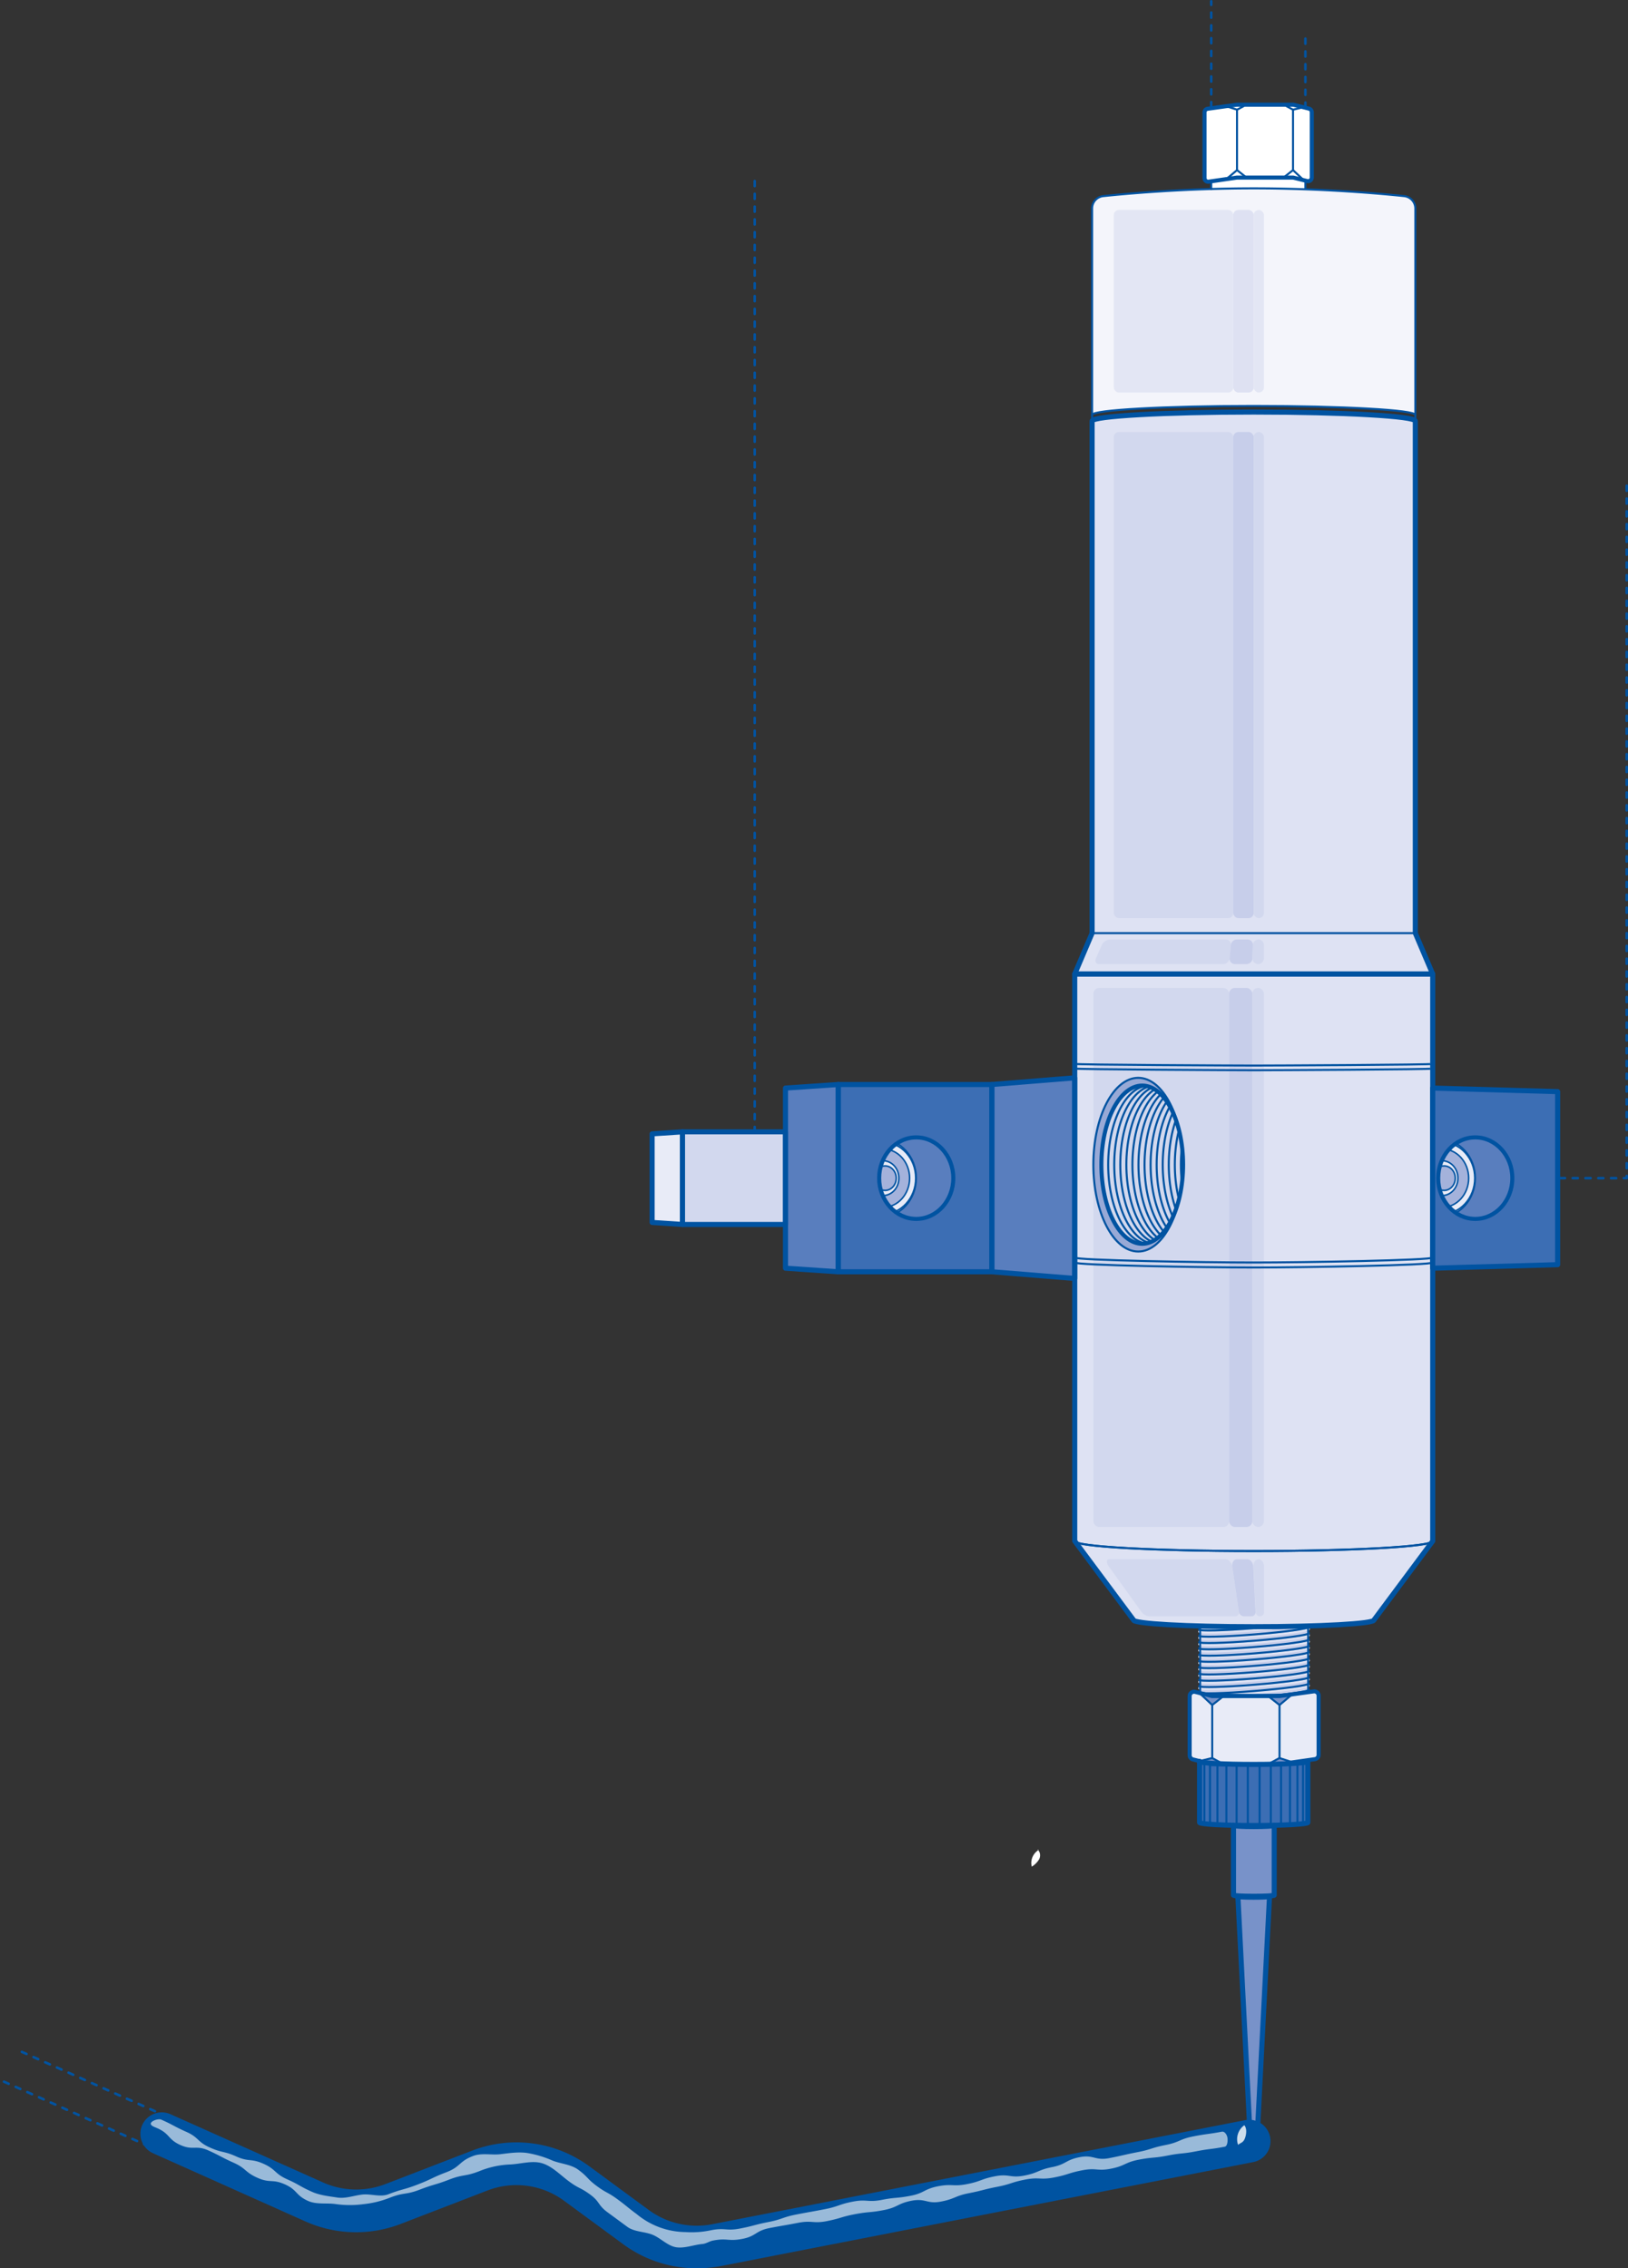 <svg xmlns="http://www.w3.org/2000/svg" xmlns:xlink="http://www.w3.org/1999/xlink" viewBox="0 0 799.81 1114.45"><rect x="0" y="0" width="799.81" height="1114.45" fill="#333333" stroke="none"/><defs><style>.cls-1,.cls-16,.cls-21,.cls-22,.cls-24,.cls-25,.cls-3{fill:none;}.cls-2{isolation:isolate;}.cls-21,.cls-22,.cls-24,.cls-25,.cls-3{stroke:#0053a1;}.cls-16,.cls-21,.cls-22,.cls-24,.cls-25,.cls-3{stroke-linecap:round;stroke-linejoin:round;}.cls-3{stroke-width:1.26px;stroke-dasharray:2.51 3.77;}.cls-28,.cls-4{fill:#fff;}.cls-5{fill:#dee2f3;}.cls-6,.cls-9{fill:#d2d8ee;}.cls-6{mix-blend-mode:screen;}.cls-13,.cls-7{fill:#c7ceea;}.cls-7{mix-blend-mode:multiply;}.cls-8{fill:#98a9d6;}.cls-10{fill:#3c6eb4;}.cls-11{fill:#f4f5fb;}.cls-12{fill:#597ebe;}.cls-14{fill:#7892c9;}.cls-15{fill:#e8ebf7;}.cls-16{stroke:#dee2f3;}.cls-17{clip-path:url(#clip-path);}.cls-18{fill:#a4b2db;}.cls-19{clip-path:url(#clip-path-2);}.cls-20{opacity:0.5;}.cls-22{stroke-width:2.5px;}.cls-23{clip-path:url(#clip-path-3);}.cls-24{stroke-width:2px;}.cls-25{stroke-width:0.75px;}.cls-26{fill:#0053a1;}.cls-27{opacity:0.6;}.cls-28{opacity:0.8;}</style><clipPath id="clip-path"><ellipse class="cls-1" cx="450.13" cy="578.84" rx="18.21" ry="20.03"/></clipPath><clipPath id="clip-path-2"><ellipse class="cls-1" cx="724.77" cy="578.84" rx="18.21" ry="20.03"/></clipPath><clipPath id="clip-path-3"><ellipse class="cls-1" cx="561.16" cy="572.22" rx="20.07" ry="38.86"/></clipPath></defs><g class="cls-2"><g id="Layer_2" data-name="Layer 2"><g id="Layer_4" data-name="Layer 4"><path class="cls-3" d="M473.71,578.84H370.78v-493"/><polyline class="cls-3" points="799.19 238.64 799.19 578.84 765.25 578.84"/><path class="cls-4" d="M593.3,53.44l14.31-2h27.75l7.73,1.93a1.81,1.81,0,0,1,1.37,1.75v32.1a1.81,1.81,0,0,1-2.24,1.75l-6.86-1.71H607.61l-13.8,2a1.8,1.8,0,0,1-2.06-1.78V55.22A1.81,1.81,0,0,1,593.3,53.44Z"/><polyline class="cls-4" points="595.06 92.88 595.06 89.2 607.61 87.21 635.36 87.21 641.32 89.2 641.32 92.88"/><path class="cls-5" d="M528,757.14l28.88,38.79h0c0,1.82,26.43,3.29,59,3.29S675,797.75,675,795.93l28.88-38.79V478.53H528Z"/><rect class="cls-6" x="537.16" y="485.38" width="66.69" height="264.84" rx="2.85"/><rect class="cls-7" x="603.84" y="485.38" width="11.4" height="264.84" rx="2.85"/><rect class="cls-6" x="615.24" y="485.38" width="5.7" height="264.84" rx="2.85"/><ellipse class="cls-8" cx="559.19" cy="572.22" rx="22.04" ry="42.67"/><ellipse class="cls-9" cx="561.16" cy="572.22" rx="20.07" ry="38.86"/><polygon class="cls-10" points="765.25 621.35 703.85 623.09 703.85 534.58 765.25 536.33 765.25 621.35"/><line class="cls-10" x1="487.31" y1="532.83" x2="487.31" y2="624.84"/><path class="cls-5" d="M536.53,458.46V206.87c0-2.45,35.55-4.43,79.39-4.43s79.4,2,79.4,4.43h0V458.46l8.53,20.07H528l8.53-20.07"/><path class="cls-11" d="M536.53,203.87c0-2.45,35.55-4.43,79.39-4.43s79.4,2,79.4,4.43h0V102.42a6.1,6.1,0,0,0-5.46-6.06c-11.58-1.21-40.32-3.82-73.94-3.82S553.57,95.15,542,96.36a6.1,6.1,0,0,0-5.46,6.06V203.87"/><polygon class="cls-12" points="528 628.12 487.31 624.84 487.31 532.83 528 529.55 528 628.12"/><rect class="cls-10" x="411.84" y="532.83" width="75.47" height="92.01"/><path class="cls-13" d="M642.67,798.48c0,.82-11.88,1.48-26.53,1.48s-26.53-.66-26.53-1.48v32.85c0,.82,11.88,1.48,26.53,1.48s26.53-.66,26.53-1.48Z"/><path class="cls-10" d="M642.52,865.4c0,.82-11.91,1.48-26.6,1.48s-26.59-.66-26.59-1.48v30c0,.82,11.91,1.49,26.59,1.49s26.6-.67,26.6-1.49Z"/><path class="cls-14" d="M626,896.85c0,.31-4.49.56-10,.56s-10-.25-10-.56v34.27c0,.31,4.49.56,10,.56s10-.25,10-.56Z"/><path class="cls-14" d="M623.7,931.68c0,.24-3.48.43-7.78.43s-7.77-.19-7.77-.43L614,1046.33a16.55,16.55,0,0,0,3.81,0Z"/><path class="cls-15" d="M646,864.3l-17.2,2.46H595.39l-9.29-2.32a2.16,2.16,0,0,1-1.64-2.1v-29a2.17,2.17,0,0,1,2.69-2.11l8.24,2.06h33.37L645.34,831a2.16,2.16,0,0,1,2.48,2.14v29.06A2.16,2.16,0,0,1,646,864.3Z"/><polygon class="cls-14" points="589.33 831.83 595.54 837.69 601.08 833.33 595.39 833.33 589.33 831.83"/><polygon class="cls-14" points="589.33 865.25 595.54 863.75 601.08 866.76 595.39 866.76 589.33 865.25"/><polygon class="cls-14" points="634.82 832.46 628.61 837.69 623.07 833.33 628.76 833.33 634.82 832.46"/><polygon class="cls-14" points="635.1 865.86 628.56 863.75 623.02 866.76 628.71 866.76 635.1 865.86"/><path class="cls-16" d="M589.14,832.52c.07.83,12.18.53,27.06-.67S643.09,829,643,828.17"/><path class="cls-16" d="M589.14,829.43c.07.83,12.18.53,27.06-.67s26.89-2.85,26.82-3.68"/><path class="cls-16" d="M589.14,826.34c.07.83,12.18.53,27.06-.67S643.09,822.83,643,822"/><path class="cls-16" d="M589.14,823.25c.07.84,12.18.54,27.06-.67s26.89-2.84,26.82-3.67"/><path class="cls-16" d="M589.14,820.17c.07.83,12.18.53,27.06-.67s26.89-2.85,26.82-3.68"/><path class="cls-16" d="M589.14,817.08c.07.83,12.18.53,27.06-.67s26.89-2.85,26.82-3.68"/><path class="cls-16" d="M589.14,814c.07.83,12.18.53,27.06-.67s26.89-2.85,26.82-3.68"/><path class="cls-16" d="M589.14,810.9c.07.83,12.18.53,27.06-.67s26.89-2.85,26.82-3.68"/><path class="cls-16" d="M589.14,807.81c.07.83,12.18.53,27.06-.67s26.89-2.84,26.82-3.67"/><path class="cls-16" d="M589.14,804.72c.07.84,12.18.54,27.06-.66s26.89-2.85,26.82-3.68"/><path class="cls-16" d="M589.14,801.64c.07.83,12.18.53,27.06-.67,3-.24,5.81-.5,8.47-.76"/><polygon class="cls-12" points="385.9 623.09 411.84 624.84 411.84 532.83 385.9 534.58 385.9 623.09"/><rect class="cls-9" x="335.29" y="556.08" width="50.62" height="45.51"/><polygon class="cls-15" points="320.37 600.6 335.29 601.59 335.29 556.08 320.37 557.07 320.37 600.6"/><g class="cls-17"><rect class="cls-12" x="411.84" y="549.01" width="58.77" height="55.04"/><ellipse class="cls-18" cx="432.7" cy="578.84" rx="17.43" ry="19.17"/><ellipse class="cls-15" cx="433.84" cy="578.84" rx="16.05" ry="17.66"/><ellipse class="cls-18" cx="433.84" cy="578.84" rx="13.04" ry="14.35"/><ellipse class="cls-15" cx="433.84" cy="578.84" rx="7.78" ry="8.55"/><ellipse class="cls-18" cx="434.84" cy="578.84" rx="5.46" ry="6.01"/></g><g class="cls-19"><rect class="cls-12" x="686.49" y="549.01" width="58.77" height="55.04"/><ellipse class="cls-18" cx="707.34" cy="578.84" rx="17.43" ry="19.17"/><ellipse class="cls-15" cx="708.49" cy="578.84" rx="16.05" ry="17.66"/><ellipse class="cls-18" cx="708.49" cy="578.84" rx="13.04" ry="14.35"/><ellipse class="cls-15" cx="708.49" cy="578.84" rx="7.78" ry="8.55"/><ellipse class="cls-18" cx="709.49" cy="578.84" rx="5.46" ry="6.01"/></g><rect class="cls-6" x="547.19" y="212.25" width="58.7" height="238.84" rx="2.51"/><rect class="cls-7" x="605.89" y="212.25" width="10.03" height="238.84" rx="2.51"/><rect class="cls-6" x="615.92" y="212.25" width="5.02" height="238.84" rx="2.51"/><g class="cls-20"><rect class="cls-6" x="547.19" y="103.15" width="58.7" height="89.71" rx="2.51"/><rect class="cls-7" x="605.89" y="103.15" width="10.03" height="89.71" rx="2.51"/><rect class="cls-6" x="615.92" y="103.15" width="5.02" height="89.71" rx="2.51"/></g><path class="cls-6" d="M601,473.68H540c-1.58,0-2.25-1.35-1.52-3l2.83-6.38a4.69,4.69,0,0,1,3.86-2.71h57.09a2.41,2.41,0,0,1,2.42,2.71l-.58,6.38A3.27,3.27,0,0,1,601,473.68Z"/><path class="cls-7" d="M612.39,473.68h-5.7a2.63,2.63,0,0,1-2.58-3l.58-6.38a3,3,0,0,1,2.91-2.71h5.34a2.59,2.59,0,0,1,2.58,2.71l-.19,6.38A3,3,0,0,1,612.39,473.68Z"/><path class="cls-6" d="M618.09,473.68h0a2.83,2.83,0,0,1-2.76-3l.2-6.38a2.78,2.78,0,0,1,2.74-2.71h0a2.68,2.68,0,0,1,2.67,2.71v6.38A2.93,2.93,0,0,1,618.09,473.68Z"/><path class="cls-6" d="M606.86,794.11h-42.4a5.28,5.28,0,0,1-3.68-2.18l-15.95-22.17c-1.45-2-1.38-3.7.19-3.7h57c1.57,0,3.09,1.69,3.39,3.7l3.25,22.17A1.81,1.81,0,0,1,606.86,794.11Z"/><path class="cls-7" d="M614.83,794.11H611.1a2.57,2.57,0,0,1-2.44-2.18l-3.25-22.17c-.3-2,.73-3.7,2.31-3.7h5c1.58,0,2.94,1.69,3,3.7l1.09,22.17A2,2,0,0,1,614.83,794.11Z"/><path class="cls-6" d="M619,794.11h0a2.13,2.13,0,0,1-2.09-2l-1.11-22.53c-.09-1.89,1-3.48,2.51-3.48h0c1.48,0,2.68,1.59,2.68,3.48v22.53A2,2,0,0,1,619,794.11Z"/><line class="cls-21" x1="703.85" y1="478.53" x2="528" y2="478.53"/><path class="cls-21" d="M703.85,525c0,.45-79.83.82-87.93.82S528,525.41,528,525"/><path class="cls-21" d="M703.85,522.7c0,.45-79.83.82-87.93.82S528,523.15,528,522.7"/><path class="cls-21" d="M703.85,617.84c0,1.35-63.65,2.45-87.93,2.45S528,619.19,528,617.84"/><path class="cls-21" d="M703.85,620.29c0,1.36-63.65,2.45-87.93,2.45S528,621.65,528,620.29"/><path class="cls-21" d="M703.85,757.14c0,2.71-39.37,4.91-87.93,4.91S528,759.85,528,757.14"/><line class="cls-21" x1="536.53" y1="458.46" x2="695.32" y2="458.46"/><path class="cls-22" d="M528,757.14l28.88,38.79h0c0,1.82,26.43,3.29,59,3.29S675,797.75,675,795.93l28.88-38.79V478.53H528Z"/><g class="cls-23"><ellipse class="cls-21" cx="564.5" cy="572.22" rx="20.07" ry="38.86"/><ellipse class="cls-21" cx="567.48" cy="572.22" rx="20.07" ry="38.86"/><ellipse class="cls-21" cx="570.45" cy="572.22" rx="20.07" ry="38.86"/><ellipse class="cls-21" cx="573.43" cy="572.22" rx="20.07" ry="38.86"/><ellipse class="cls-21" cx="576.41" cy="572.22" rx="20.07" ry="38.86"/><ellipse class="cls-21" cx="579.38" cy="572.22" rx="20.07" ry="38.86"/><ellipse class="cls-21" cx="582.36" cy="572.22" rx="20.07" ry="38.86"/><ellipse class="cls-21" cx="585.34" cy="572.22" rx="20.07" ry="38.86"/><ellipse class="cls-21" cx="588.31" cy="572.22" rx="20.07" ry="38.86"/><ellipse class="cls-21" cx="591.29" cy="572.22" rx="20.07" ry="38.86"/><ellipse class="cls-21" cx="594.27" cy="572.22" rx="20.07" ry="38.86"/><ellipse class="cls-21" cx="597.24" cy="572.22" rx="20.07" ry="38.86"/><ellipse class="cls-21" cx="600.22" cy="572.22" rx="20.07" ry="38.86"/><ellipse class="cls-21" cx="603.2" cy="572.22" rx="20.07" ry="38.86"/><ellipse class="cls-21" cx="606.17" cy="572.22" rx="20.07" ry="38.86"/><ellipse class="cls-21" cx="609.15" cy="572.22" rx="20.07" ry="38.86"/></g><ellipse class="cls-24" cx="561.16" cy="572.22" rx="20.07" ry="38.86"/><ellipse class="cls-21" cx="559.19" cy="572.22" rx="22.04" ry="42.67"/><polygon class="cls-22" points="765.25 621.35 703.85 623.09 703.85 534.58 765.25 536.33 765.25 621.35"/><line class="cls-21" x1="487.31" y1="532.83" x2="487.31" y2="624.84"/><path class="cls-22" d="M536.53,458.46V206.87c0-2.45,35.55-4.43,79.39-4.43s79.4,2,79.4,4.43h0V458.46l8.53,20.07H528l8.53-20.07"/><path class="cls-21" d="M536.53,206.87V102.42A6.1,6.1,0,0,1,542,96.36c11.58-1.21,40.32-3.82,73.93-3.82s62.36,2.61,73.94,3.82a6.1,6.1,0,0,1,5.46,6.06V206.87"/><path class="cls-21" d="M536.53,203.87c0-2.45,35.55-4.43,79.39-4.43s79.4,2,79.4,4.43"/><polygon class="cls-22" points="528 628.12 487.31 624.84 487.31 532.83 528 529.55 528 628.12"/><rect class="cls-22" x="411.84" y="532.83" width="75.47" height="92.01"/><path class="cls-21" d="M703.85,757.14c0,2.71-39.37,4.91-87.93,4.91S528,759.85,528,757.14"/><path class="cls-21" d="M642.67,798.48c0,.82-11.88,1.48-26.53,1.48s-26.53-.66-26.53-1.48v32.85c0,.82,11.88,1.48,26.53,1.48s26.53-.66,26.53-1.48Z"/><path class="cls-22" d="M642.52,865.4c0,.82-11.91,1.48-26.6,1.48s-26.59-.66-26.59-1.48v30c0,.82,11.91,1.49,26.59,1.49s26.6-.67,26.6-1.49Z"/><path class="cls-22" d="M626,896.85c0,.31-4.49.56-10,.56s-10-.25-10-.56v34.27c0,.31,4.49.56,10,.56s10-.25,10-.56Z"/><path class="cls-22" d="M623.7,931.68c0,.24-3.48.43-7.78.43s-7.77-.19-7.77-.43L614,1046.33a16.55,16.55,0,0,0,3.81,0Z"/><path class="cls-24" d="M646,864.3l-17.2,2.46H595.39l-9.29-2.32a2.16,2.16,0,0,1-1.64-2.1v-29a2.17,2.17,0,0,1,2.69-2.11l8.24,2.06h33.37L645.34,831a2.16,2.16,0,0,1,2.48,2.14v29.06A2.16,2.16,0,0,1,646,864.3Z"/><polygon class="cls-21" points="589.33 831.83 595.54 837.69 601.08 833.33 595.39 833.33 589.33 831.83"/><polygon class="cls-21" points="589.33 865.25 595.54 863.75 601.08 866.76 595.39 866.76 589.33 865.25"/><line class="cls-21" x1="595.54" y1="837.69" x2="595.54" y2="863.75"/><polygon class="cls-21" points="634.82 832.46 628.61 837.69 623.07 833.33 628.76 833.33 634.82 832.46"/><polygon class="cls-21" points="635.1 865.86 628.56 863.75 623.02 866.76 628.71 866.76 635.1 865.86"/><line class="cls-21" x1="628.61" y1="837.69" x2="628.61" y2="863.75"/><line class="cls-21" x1="589.33" y1="865.4" x2="589.33" y2="895.36"/><line class="cls-21" x1="589.94" y1="865.72" x2="589.94" y2="895.68"/><line class="cls-21" x1="591.69" y1="866.01" x2="591.69" y2="895.98"/><line class="cls-21" x1="594.46" y1="866.28" x2="594.46" y2="896.24"/><line class="cls-21" x1="598.1" y1="866.5" x2="598.1" y2="896.47"/><line class="cls-21" x1="602.5" y1="866.68" x2="602.5" y2="896.65"/><line class="cls-21" x1="607.52" y1="866.81" x2="607.52" y2="896.77"/><line class="cls-21" x1="613.03" y1="866.88" x2="613.03" y2="896.84"/><line class="cls-21" x1="618.82" y1="866.88" x2="618.82" y2="896.84"/><line class="cls-21" x1="624.33" y1="866.81" x2="624.33" y2="896.77"/><line class="cls-21" x1="629.35" y1="866.68" x2="629.35" y2="896.65"/><line class="cls-21" x1="633.75" y1="866.5" x2="633.75" y2="896.47"/><line class="cls-21" x1="637.39" y1="866.28" x2="637.39" y2="896.24"/><line class="cls-21" x1="640.16" y1="866.01" x2="640.16" y2="895.98"/><line class="cls-21" x1="641.91" y1="865.72" x2="641.91" y2="895.68"/><line class="cls-21" x1="642.52" y1="865.4" x2="642.52" y2="895.36"/><path class="cls-21" d="M624.67,833.14c10.71-1.06,18.4-2.25,18.35-2.92"/><path class="cls-21" d="M589.14,831.48c.07.84,12.18.54,27.06-.67S643.09,828,643,827.14"/><path class="cls-21" d="M589.14,828.4c.07.83,12.18.53,27.06-.67s26.89-2.85,26.82-3.68"/><path class="cls-21" d="M589.14,825.31c.07.83,12.18.53,27.06-.67S643.09,821.79,643,821"/><path class="cls-21" d="M589.14,822.22c.07.83,12.18.53,27.06-.67s26.89-2.85,26.82-3.68"/><path class="cls-21" d="M589.14,819.13c.07.83,12.18.53,27.06-.67s26.89-2.85,26.82-3.68"/><path class="cls-21" d="M589.14,816c.07.83,12.18.53,27.06-.67s26.89-2.84,26.82-3.68"/><path class="cls-21" d="M589.14,813c.07.84,12.18.54,27.06-.67s26.89-2.84,26.82-3.67"/><path class="cls-21" d="M589.14,809.87c.07.83,12.18.53,27.06-.67s26.89-2.85,26.82-3.68"/><path class="cls-21" d="M589.14,806.78c.07.83,12.18.53,27.06-.67s26.89-2.85,26.82-3.68"/><path class="cls-21" d="M589.14,803.69c.07.83,12.18.53,27.06-.67s26.89-2.85,26.82-3.68"/><path class="cls-21" d="M589.14,800.6c.07.83,12.18.53,27.06-.67,3-.24,5.81-.49,8.47-.76"/><polygon class="cls-22" points="385.9 623.09 411.84 624.84 411.84 532.83 385.9 534.58 385.9 623.09"/><rect class="cls-22" x="335.29" y="556.08" width="50.62" height="45.51"/><polygon class="cls-22" points="320.37 600.6 335.29 601.59 335.29 556.08 320.37 557.07 320.37 600.6"/><g class="cls-17"><ellipse class="cls-25" cx="433.84" cy="578.84" rx="16.05" ry="17.66"/><ellipse class="cls-25" cx="433.84" cy="578.84" rx="13.04" ry="14.35"/><ellipse class="cls-25" cx="433.84" cy="578.84" rx="7.78" ry="8.55"/><ellipse class="cls-25" cx="434.84" cy="578.84" rx="5.46" ry="6.01"/><ellipse class="cls-25" cx="432.7" cy="578.84" rx="17.43" ry="19.17"/></g><ellipse class="cls-24" cx="450.13" cy="578.84" rx="18.21" ry="20.03"/><g class="cls-19"><ellipse class="cls-25" cx="708.49" cy="578.84" rx="16.05" ry="17.66"/><ellipse class="cls-25" cx="708.49" cy="578.84" rx="13.04" ry="14.35"/><ellipse class="cls-25" cx="708.49" cy="578.84" rx="7.78" ry="8.55"/><ellipse class="cls-25" cx="709.49" cy="578.84" rx="5.46" ry="6.01"/><ellipse class="cls-25" cx="707.34" cy="578.84" rx="17.43" ry="19.17"/></g><ellipse class="cls-24" cx="724.77" cy="578.84" rx="18.21" ry="20.03"/><path class="cls-24" d="M593.3,53.44l14.31-2h27.75l7.73,1.93a1.81,1.81,0,0,1,1.37,1.75v32.1a1.81,1.81,0,0,1-2.24,1.75l-6.86-1.71H607.61l-13.8,2a1.8,1.8,0,0,1-2.06-1.78V55.22A1.81,1.81,0,0,1,593.3,53.44Z"/><polygon class="cls-21" points="640.41 88.45 635.24 83.58 630.63 87.21 635.36 87.21 640.41 88.45"/><polygon class="cls-21" points="640.41 52.65 635.24 53.9 630.63 51.39 635.36 51.39 640.41 52.65"/><line class="cls-21" x1="635.24" y1="83.58" x2="635.24" y2="53.9"/><polygon class="cls-21" points="602.56 87.93 607.73 83.58 612.34 87.21 607.61 87.21 602.56 87.93"/><polygon class="cls-21" points="602.33 52.15 607.77 53.9 612.38 51.39 607.65 51.39 602.33 52.15"/><line class="cls-21" x1="607.73" y1="83.58" x2="607.73" y2="53.9"/><line class="cls-21" x1="595.06" y1="89.2" x2="595.06" y2="92.87"/><line class="cls-21" x1="641.32" y1="89.2" x2="641.32" y2="92.87"/><line class="cls-3" x1="595.06" y1="52.64" x2="595.06" y2="0.63"/><line class="cls-3" x1="641.32" y1="52.88" x2="641.32" y2="16.52"/><path class="cls-4" d="M509.63,908.74c1.48.93,1.68,3.13.91,4.7a10.86,10.86,0,0,1-3.65,3.67,7.45,7.45,0,0,1,3.44-8.24"/><path class="cls-26" d="M347.52,1114.22a60.86,60.86,0,0,1-41.26-11.54l-29.14-21.41a39.49,39.49,0,0,0-37.78-5l-42.58,16.42a61.07,61.07,0,0,1-46.63-1.23l-74.95-33.55a10.5,10.5,0,0,1,8.58-19.17l75,33.55a39.93,39.93,0,0,0,30.49.81l42.59-16.43a60.44,60.44,0,0,1,57.76,7.71l29.14,21.42a39.82,39.82,0,0,0,31.1,7l262.07-51.19a10.5,10.5,0,0,1,4,20.61l-262.06,51.19A58.93,58.93,0,0,1,347.52,1114.22Z"/><g class="cls-27"><path class="cls-4" d="M345.12,1102.5c-4.23.37-8.76,2.24-12.92,1.6s-7.63-4.49-11.54-6.11-9-1.38-12.44-3.9c-4.86-3.57-4.85-3.58-9.71-7.14s-3.69-5.15-8.55-8.72-5.42-2.81-10.28-6.38c-4.37-3.2-8.29-7.47-13.29-9s-10.71.4-16,.59a44.63,44.63,0,0,0-15,3.32c-7.1,2.74-7.63,1.36-14.72,4.1s-7.31,2.18-14.41,4.92-7.69,1.21-14.79,4a48.37,48.37,0,0,1-12.91,3.15,50.3,50.3,0,0,1-13.37,0c-4.55-.72-9.61.31-13.84-1.59-6.24-2.79-5.11-5.33-11.35-8.12s-7.3-.45-13.54-3.25-5.44-4.6-11.69-7.4-6.07-3.17-12.32-6-7.55.11-13.79-2.68-5.07-5.45-11.31-8.25c-1.26-.57-3.77-1.32-3.2-2.58s3.83-2.22,5.09-1.66c6.25,2.8,6.06,3.22,12.3,6s5.3,4.9,11.54,7.69,6.78,1.61,13,4.41,7.14.8,13.38,3.59,5.35,4.81,11.6,7.61,6,3.38,12.24,6.17c3.83,1.72,8.26,2.16,12.37,2.8s8.2-1,12.36-1.46,8.86,1.38,12.78-.14c7.09-2.73,7.34-2.07,14.44-4.81s6.88-3.3,14-6,6.11-5.32,13.2-8c4.18-1.61,9.09-.36,13.4-.88s8.65-1.19,13-.61a51,51,0,0,1,12.5,3.71c4,1.63,9.09,1.85,12.69,4.5,4.86,3.57,4.24,4.4,9.1,8s5.31,2.94,10.17,6.51,4.7,3.8,9.55,7.37a38,38,0,0,0,23.78,8.78,45.17,45.17,0,0,0,12.72-.91c7-1.36,7.33.52,14.3-.84s6.87-1.82,13.84-3.18,6.77-2.34,13.74-3.7,7-1.25,13.95-2.61,6.78-2.34,13.74-3.7,7.33.48,14.29-.88,7.11-.66,14.07-2,6.59-3.32,13.55-4.68,7.29.29,14.26-1.07,6.75-2.48,13.72-3.84,7.43,1,14.4-.34,6.69-2.8,13.65-4.16,6.55-3.52,13.51-4.88,7.59,1.83,14.56.47,6.93-1.58,13.9-2.94,6.81-2.15,13.78-3.51,6.68-2.87,13.65-4.23,7.05-1,14-2.31c1.37-.25,2.45,1.45,2.72,2.81s.08,4.3-1.28,4.56c-7,1.36-7.06.89-14,2.25s-7.09.74-14.06,2.1-7.09.68-14.06,2-6.63,3-13.6,4.41-7.34-.53-14.3.83-6.81,2.15-13.78,3.51-7.29-.3-14.26,1.06-6.8,2.19-13.77,3.55-6.89,1.77-13.86,3.13-6.69,2.75-13.66,4.11-7.58-1.76-14.54-.4-6.61,3.22-13.58,4.58-7.09.69-14.06,2-6.83,2-13.8,3.4-7.33-.49-14.3.87-7,1.21-14,2.57-6.47,4-13.44,5.33-7.35-.55-14.32.81C348.57,1101.12,346.94,1102.34,345.12,1102.5Z"/></g><path class="cls-28" d="M612,1049.28c-.86,3.63-2.26,3.21-3.76,4.51a8.46,8.46,0,0,1,3.08-9.65S612.82,1045.64,612,1049.28Z"/><line class="cls-3" x1="99.06" y1="1047.5" x2="9.41" y2="1007.52"/><line class="cls-3" x1="90.28" y1="1062.15" x2="0.63" y2="1022.16"/></g></g></g></svg>